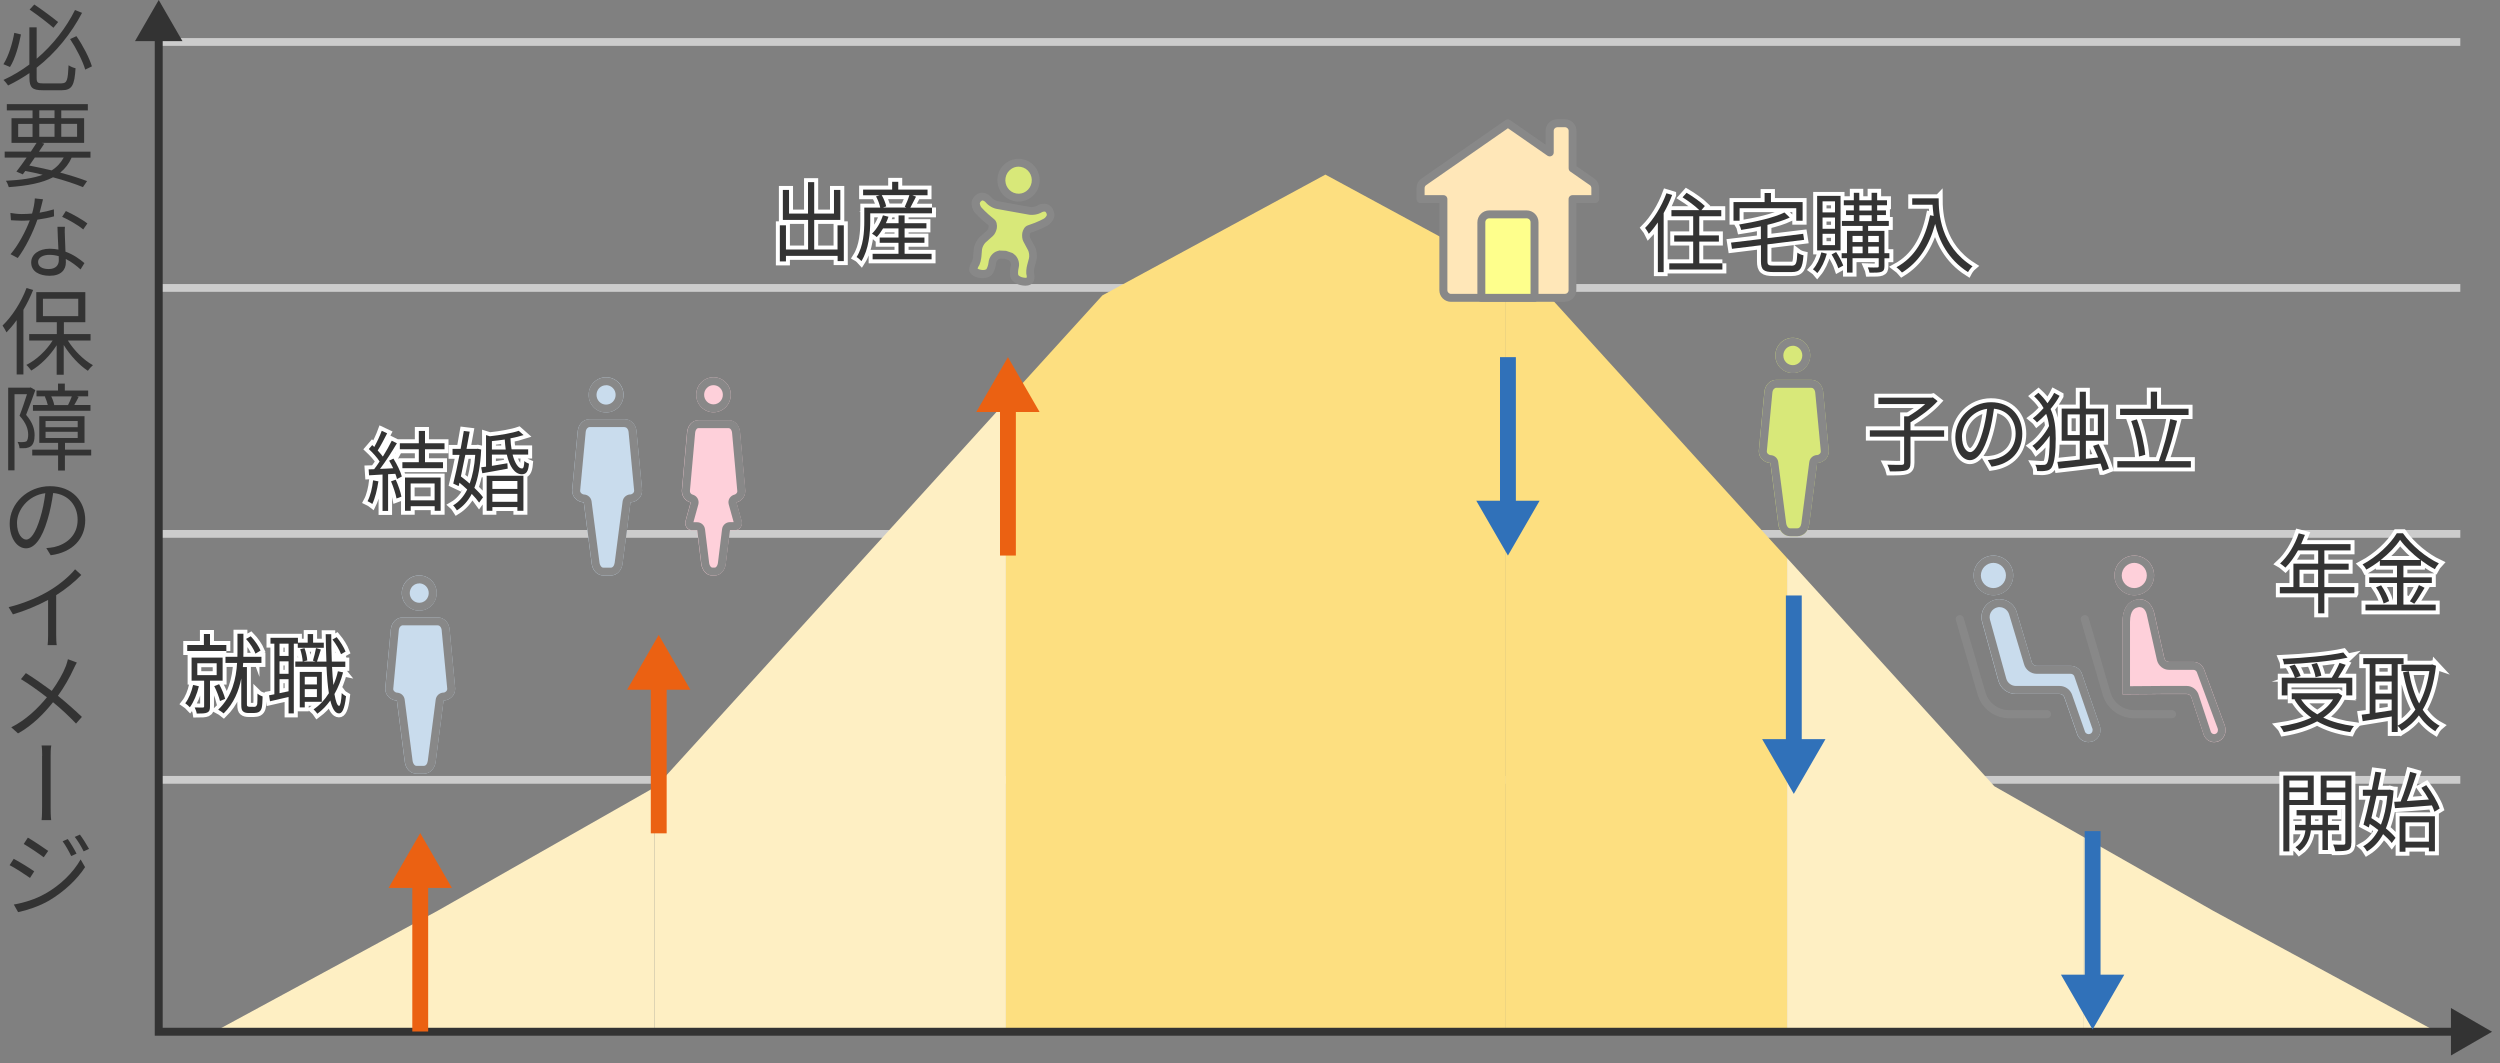 <?xml version="1.0" encoding="UTF-8"?><svg id="_08" xmlns="http://www.w3.org/2000/svg" viewBox="0 0 315 134"><rect x="0" y="0" width="315" height="134" fill="#808080" stroke="none"/><defs><style>.cls-1,.cls-2{fill:none;}.cls-3{fill:#eb6112;}.cls-4{fill:#ffe7b8;}.cls-5{fill:#feff8c;}.cls-6{fill:#feefc3;}.cls-7{fill:#fed0da;}.cls-8{fill:#fddf80;}.cls-9{fill:#333;}.cls-10{fill:#ccc;}.cls-11{fill:#c9dced;}.cls-12{fill:#d8e879;}.cls-13{fill:#888;}.cls-14{fill:#3071b9;}.cls-2{stroke:#fff;stroke-miterlimit:10;}</style></defs><rect class="cls-1" width="315" height="134"/><path class="cls-10" d="M310,98.75H20v-.98H310v.98Zm0-30.99H20v-.98H310v.98Zm0-30.99H20v-.98H310v.98Zm0-30.99H20v-.98H310v.98Z"/><g><polygon class="cls-6" points="27 130 52.94 130 52.94 115.95 27 130"/><g><polygon class="cls-6" points="110.81 68.15 82.71 99.07 82.47 99.21 82.47 130 82.71 130 110.81 130 126.75 130 126.75 50.59 110.81 68.15"/><polygon class="cls-6" points="55.1 114.78 52.94 115.95 52.94 130 55.1 130 82.47 130 82.47 99.21 55.1 114.78"/><polygon class="cls-8" points="167 22 138.9 37.22 126.75 50.59 126.75 130 138.9 130 167 130 189.74 130 189.74 34.32 167 22"/><polygon class="cls-6" points="307 130 278.9 114.78 262.57 105.49 262.57 130 278.9 130 307 130"/><polygon class="cls-8" points="223.19 68.15 195.1 37.22 189.74 34.32 189.74 130 195.1 130 223.19 130 225.17 130 225.17 70.32 223.19 68.15"/><polygon class="cls-6" points="251.29 99.07 225.17 70.32 225.17 130 251.29 130 262.57 130 262.57 105.49 251.29 99.07"/></g></g><g><polygon class="cls-9" points="309.69 130.5 19.5 130.5 19.5 4.31 20.5 4.31 20.5 129.5 309.69 129.5 309.69 130.5"/><polygon class="cls-9" points="17.01 5.18 20 0 22.99 5.18 17.01 5.18"/><polygon class="cls-9" points="308.82 132.99 314 130 308.82 127.01 308.82 132.99"/></g><g><g><path class="cls-2" d="M210.69,24.57c-.29,.78-.66,1.55-1.07,2.28v7.44h-.73v-6.26c-.37,.54-.75,1.02-1.14,1.43-.08-.17-.33-.57-.47-.74,1.06-1.06,2.08-2.7,2.69-4.37l.72,.22Zm6.33,8.61v.78h-6.69v-.78h3.01v-2.74h-2.39v-.78h2.39v-2.41h-2.74v-.77h3.52c-.51-.5-1.4-1.17-2.12-1.62l.51-.57c.78,.46,1.8,1.18,2.3,1.67l-.43,.52h2.5v.77h-2.77v2.41h2.47v.78h-2.47v2.74h2.91Z"/><path class="cls-2" d="M225.7,33.48c.61,0,.7-.26,.77-1.65,.19,.15,.54,.29,.77,.34-.13,1.65-.38,2.11-1.5,2.11h-2.29c-1.22,0-1.57-.28-1.57-1.36v-2.02l-3.65,.45-.12-.78,3.76-.45v-1.6c-.83,.18-1.67,.33-2.48,.45-.04-.2-.16-.52-.26-.68,2.07-.34,4.43-.87,5.71-1.52l.67,.64c-.77,.36-1.76,.67-2.81,.92v1.68l4.5-.55,.12,.76-4.62,.57v2.13c0,.46,.12,.55,.78,.55h2.19Zm-6.51-5.67h-.77v-2.35h3.92v-1.14h.8v1.14h3.99v2.35h-.8v-1.58h-7.14v1.58Z"/><path class="cls-2" d="M230.18,31.96c-.25,.94-.7,1.86-1.2,2.45-.1-.13-.39-.37-.55-.48,.49-.54,.86-1.32,1.06-2.13l.7,.17Zm1.73-.41h-2.95v-6.87h2.95v6.87Zm-.7-6.18h-1.57v1.39h1.57v-1.39Zm0,2.04h-1.57v1.42h1.57v-1.42Zm0,2.05h-1.57v1.43h1.57v-1.43Zm.15,2.31c.36,.53,.72,1.23,.89,1.69l-.62,.34c-.15-.47-.52-1.2-.85-1.74l.57-.3Zm6.7,.77h-.62v1c0,.4-.09,.6-.38,.71-.29,.11-.76,.11-1.5,.11-.03-.19-.13-.47-.22-.67,.52,.02,1.04,.02,1.19,.01,.14,0,.19-.03,.19-.18v-.99h-3.3v1.82h-.7v-1.82h-.67v-.63h.67v-2.81h1.97v-.62h-2.61v-.63h1.5v-.74h-.98v-.59h.98v-.65h-1.26v-.63h1.26v-.94h.69v.94h1.55v-.94h.7v.94h1.24v.63h-1.24v.65h1.11v.59h-1.11v.74h1.47v.63h-2.61v.62h2.06v2.81h.62v.63Zm-4.64-2.81v.77h1.27v-.77h-1.27Zm0,2.18h1.27v-.84h-1.27v.84Zm.86-5.38h1.55v-.65h-1.55v.65Zm0,1.33h1.55v-.74h-1.55v.74Zm1.11,1.87v.77h1.34v-.77h-1.34Zm1.34,2.18v-.84h-1.34v.84h1.34Z"/><path class="cls-2" d="M244.27,24.98c0,1.93,.22,6.03,4.27,8.58-.18,.15-.46,.52-.57,.73-2.56-1.63-3.67-4.02-4.14-6.08-.78,2.84-2.11,4.85-4.18,6.13-.14-.17-.49-.52-.7-.67,2.3-1.25,3.6-3.47,4.24-6.55l.45,.09c-.07-.52-.11-.99-.14-1.41h-2.56v-.81h3.32Z"/></g><g><path class="cls-9" d="M210.69,24.57c-.29,.78-.66,1.55-1.07,2.28v7.44h-.73v-6.26c-.37,.54-.75,1.02-1.14,1.43-.08-.17-.33-.57-.47-.74,1.06-1.06,2.08-2.7,2.69-4.37l.72,.22Zm6.33,8.61v.78h-6.69v-.78h3.01v-2.74h-2.39v-.78h2.39v-2.41h-2.74v-.77h3.52c-.51-.5-1.4-1.17-2.12-1.62l.51-.57c.78,.46,1.8,1.18,2.3,1.67l-.43,.52h2.5v.77h-2.77v2.41h2.47v.78h-2.47v2.74h2.91Z"/><path class="cls-9" d="M225.7,33.48c.61,0,.7-.26,.77-1.65,.19,.15,.54,.29,.77,.34-.13,1.65-.38,2.11-1.5,2.11h-2.29c-1.22,0-1.57-.28-1.57-1.36v-2.02l-3.65,.45-.12-.78,3.76-.45v-1.6c-.83,.18-1.67,.33-2.48,.45-.04-.2-.16-.52-.26-.68,2.07-.34,4.43-.87,5.71-1.52l.67,.64c-.77,.36-1.76,.67-2.81,.92v1.68l4.5-.55,.12,.76-4.62,.57v2.13c0,.46,.12,.55,.78,.55h2.19Zm-6.51-5.67h-.77v-2.35h3.92v-1.14h.8v1.14h3.99v2.35h-.8v-1.58h-7.14v1.58Z"/><path class="cls-9" d="M230.18,31.96c-.25,.94-.7,1.86-1.2,2.45-.1-.13-.39-.37-.55-.48,.49-.54,.86-1.32,1.06-2.13l.7,.17Zm1.73-.41h-2.95v-6.87h2.95v6.87Zm-.7-6.18h-1.57v1.39h1.57v-1.39Zm0,2.04h-1.57v1.42h1.57v-1.42Zm0,2.05h-1.57v1.43h1.57v-1.43Zm.15,2.31c.36,.53,.72,1.23,.89,1.69l-.62,.34c-.15-.47-.52-1.2-.85-1.74l.57-.3Zm6.7,.77h-.62v1c0,.4-.09,.6-.38,.71-.29,.11-.76,.11-1.5,.11-.03-.19-.13-.47-.22-.67,.52,.02,1.04,.02,1.19,.01,.14,0,.19-.03,.19-.18v-.99h-3.3v1.82h-.7v-1.82h-.67v-.63h.67v-2.81h1.97v-.62h-2.61v-.63h1.5v-.74h-.98v-.59h.98v-.65h-1.26v-.63h1.26v-.94h.69v.94h1.55v-.94h.7v.94h1.24v.63h-1.24v.65h1.11v.59h-1.11v.74h1.47v.63h-2.61v.62h2.06v2.81h.62v.63Zm-4.64-2.81v.77h1.27v-.77h-1.27Zm0,2.18h1.27v-.84h-1.27v.84Zm.86-5.38h1.55v-.65h-1.55v.65Zm0,1.33h1.55v-.74h-1.55v.74Zm1.11,1.87v.77h1.34v-.77h-1.34Zm1.34,2.18v-.84h-1.34v.84h1.34Z"/><path class="cls-9" d="M244.27,24.98c0,1.93,.22,6.03,4.27,8.58-.18,.15-.46,.52-.57,.73-2.56-1.63-3.67-4.02-4.14-6.08-.78,2.84-2.11,4.85-4.18,6.13-.14-.17-.49-.52-.7-.67,2.3-1.25,3.6-3.47,4.24-6.55l.45,.09c-.07-.52-.11-.99-.14-1.41h-2.56v-.81h3.32Z"/></g></g><g><rect class="cls-3" x="126" y="50.74" width="2" height="19.26"/><polygon class="cls-3" points="123.01 51.91 127 45 130.99 51.91 123.01 51.91"/></g><g><g><path class="cls-2" d="M106.32,28.39v4.51h-.78v-.66h-6.51v.7h-.77v-4.55h.77v3.05h2.79v-3.73h-3.18v-3.78h.78v2.98h2.39v-3.96h.78v3.96h2.49v-2.98h.8v3.78h-3.29v3.73h2.94v-3.05h.78Z"/><path class="cls-2" d="M117.43,26.15v.73h-7.78v.98c0,1.44-.18,3.58-1.11,5.04-.12-.14-.44-.42-.61-.51,.87-1.36,.97-3.23,.97-4.54v-1.69h2.01c-.08-.42-.3-.98-.53-1.42l.49-.14h-2.12v-.71h3.66v-.98h.77v.98h3.69v.71h-1.93l.48,.18c-.25,.46-.5,.99-.72,1.39h2.73Zm-3.46,5.83h3.41v.7h-7.43v-.7h3.26v-1.39h-2.37v-.66h2.37v-1.15h-1.94c-.25,.42-.52,.79-.8,1.09-.12-.12-.43-.33-.6-.43,.6-.57,1.1-1.44,1.38-2.31l.7,.18c-.09,.28-.21,.55-.33,.81h1.6v-.98h.76v.98h2.75v.66h-2.75v1.15h2.5v.66h-2.5v1.39Zm-2.87-7.39c.26,.45,.49,1.03,.56,1.42l-.41,.14h2.95l-.2-.09c.19-.41,.45-1.01,.58-1.47h-3.49Z"/></g><g><path class="cls-9" d="M106.32,28.39v4.51h-.78v-.66h-6.51v.7h-.77v-4.55h.77v3.05h2.79v-3.73h-3.18v-3.78h.78v2.98h2.39v-3.96h.78v3.96h2.49v-2.98h.8v3.78h-3.29v3.73h2.94v-3.05h.78Z"/><path class="cls-9" d="M117.43,26.15v.73h-7.78v.98c0,1.44-.18,3.58-1.11,5.04-.12-.14-.44-.42-.61-.51,.87-1.36,.97-3.23,.97-4.54v-1.69h2.01c-.08-.42-.3-.98-.53-1.42l.49-.14h-2.12v-.71h3.66v-.98h.77v.98h3.69v.71h-1.93l.48,.18c-.25,.46-.5,.99-.72,1.39h2.73Zm-3.46,5.83h3.41v.7h-7.43v-.7h3.26v-1.39h-2.37v-.66h2.37v-1.15h-1.94c-.25,.42-.52,.79-.8,1.09-.12-.12-.43-.33-.6-.43,.6-.57,1.1-1.44,1.38-2.31l.7,.18c-.09,.28-.21,.55-.33,.81h1.6v-.98h.76v.98h2.75v.66h-2.75v1.15h2.5v.66h-2.5v1.39Zm-2.87-7.39c.26,.45,.49,1.03,.56,1.42l-.41,.14h2.95l-.2-.09c.19-.41,.45-1.01,.58-1.47h-3.49Z"/></g></g><g><rect class="cls-3" x="82" y="85.74" width="2" height="19.26"/><polygon class="cls-3" points="79.01 86.91 83 80 86.99 86.91 79.01 86.91"/></g><g><g><path class="cls-2" d="M47.68,60.65c-.16,1.06-.42,2.13-.77,2.85-.12-.1-.43-.27-.6-.35,.36-.67,.59-1.66,.7-2.63l.67,.13Zm1.9-2.85c.44,.7,.9,1.64,1.05,2.24l-.61,.32c-.04-.2-.12-.42-.21-.66l-.91,.05v4.63h-.7v-4.59c-.62,.03-1.2,.07-1.7,.1l-.05-.75,.69-.02c.23-.29,.46-.62,.69-.97-.31-.5-.87-1.11-1.36-1.57l.43-.5c.08,.08,.18,.17,.26,.24,.34-.62,.72-1.43,.94-2.04l.68,.32c-.37,.72-.8,1.56-1.19,2.16,.24,.26,.47,.53,.65,.77,.43-.69,.83-1.41,1.12-2l.65,.32c-.61,1.03-1.41,2.3-2.13,3.23,.52-.02,1.09-.04,1.66-.08-.16-.33-.33-.66-.51-.96l.56-.26Zm.29,2.65c.3,.67,.61,1.55,.71,2.13l-.62,.23c-.1-.58-.4-1.47-.69-2.16l.6-.21Zm3.68-3.84v1.63h2.27v.75h-5.12v-.75h2.07v-1.63h-2.39v-.76h2.39v-1.55h.78v1.55h2.46v.76h-2.46Zm-2.53,3.56h4.5v4.19h-.75v-.58h-3.02v.58h-.72v-4.19Zm.72,.75v2.12h3.02v-2.12h-3.02Z"/><path class="cls-2" d="M60.63,56.64c-.1,2.04-.39,3.61-.86,4.83,.45,.42,.84,.84,1.09,1.19l-.49,.67c-.22-.32-.55-.7-.93-1.1-.48,.92-1.11,1.6-1.87,2.08-.12-.19-.31-.48-.48-.63,.72-.42,1.32-1.08,1.78-2-.31-.3-.66-.59-.98-.86l-.1,.43-.68-.32c.24-.94,.53-2.27,.79-3.62h-.88v-.75h1.02c.15-.79,.28-1.57,.4-2.26l.74,.09c-.12,.67-.25,1.41-.4,2.17h1.27l.14-.02,.45,.1Zm-2,.67c-.19,.95-.39,1.88-.56,2.72,.36,.27,.74,.58,1.11,.9,.36-.98,.6-2.18,.7-3.62h-1.24Zm5.96-.02c.28,1.1,.74,1.75,1.18,1.74,.2,0,.26-.26,.3-.94,.15,.15,.4,.27,.58,.34-.09,1.03-.36,1.33-.91,1.33-.87-.01-1.54-.96-1.88-2.48h-1.88v1.42c.61-.1,1.27-.22,1.95-.33l.04,.68c-1.14,.22-2.3,.42-3.2,.58l-.14-.75c.19-.02,.39-.04,.61-.08v-3.98l.48,.15c1.34-.15,2.82-.4,3.64-.69l.61,.54c-.47,.15-1.03,.3-1.65,.41,.02,.51,.06,.97,.14,1.39h2.09v.66h-1.96Zm-3.27,2.65h4.63v4.42h-.76v-.47h-3.15v.47h-.72v-4.42Zm2.4-3.31c-.05-.4-.1-.81-.12-1.25-.54,.08-1.1,.15-1.62,.2v1.06h1.75Zm-1.68,3.98v1h3.15v-1h-3.15Zm3.15,2.62v-1h-3.15v1h3.15Z"/></g><g><path class="cls-9" d="M47.68,60.65c-.16,1.06-.42,2.13-.77,2.85-.12-.1-.43-.27-.6-.35,.36-.67,.59-1.66,.7-2.63l.67,.13Zm1.9-2.85c.44,.7,.9,1.64,1.05,2.24l-.61,.32c-.04-.2-.12-.42-.21-.66l-.91,.05v4.63h-.7v-4.59c-.62,.03-1.2,.07-1.7,.1l-.05-.75,.69-.02c.23-.29,.46-.62,.69-.97-.31-.5-.87-1.11-1.36-1.57l.43-.5c.08,.08,.18,.17,.26,.24,.34-.62,.72-1.43,.94-2.04l.68,.32c-.37,.72-.8,1.56-1.19,2.16,.24,.26,.47,.53,.65,.77,.43-.69,.83-1.41,1.12-2l.65,.32c-.61,1.03-1.41,2.3-2.13,3.23,.52-.02,1.09-.04,1.66-.08-.16-.33-.33-.66-.51-.96l.56-.26Zm.29,2.65c.3,.67,.61,1.55,.71,2.13l-.62,.23c-.1-.58-.4-1.47-.69-2.16l.6-.21Zm3.68-3.84v1.63h2.27v.75h-5.12v-.75h2.07v-1.63h-2.39v-.76h2.39v-1.55h.78v1.55h2.46v.76h-2.46Zm-2.53,3.56h4.5v4.19h-.75v-.58h-3.02v.58h-.72v-4.19Zm.72,.75v2.12h3.02v-2.12h-3.02Z"/><path class="cls-9" d="M60.63,56.64c-.1,2.04-.39,3.61-.86,4.83,.45,.42,.84,.84,1.09,1.19l-.49,.67c-.22-.32-.55-.7-.93-1.1-.48,.92-1.11,1.6-1.87,2.08-.12-.19-.31-.48-.48-.63,.72-.42,1.32-1.08,1.78-2-.31-.3-.66-.59-.98-.86l-.1,.43-.68-.32c.24-.94,.53-2.27,.79-3.62h-.88v-.75h1.02c.15-.79,.28-1.57,.4-2.26l.74,.09c-.12,.67-.25,1.41-.4,2.17h1.27l.14-.02,.45,.1Zm-2,.67c-.19,.95-.39,1.88-.56,2.72,.36,.27,.74,.58,1.11,.9,.36-.98,.6-2.18,.7-3.62h-1.24Zm5.96-.02c.28,1.1,.74,1.75,1.18,1.74,.2,0,.26-.26,.3-.94,.15,.15,.4,.27,.58,.34-.09,1.03-.36,1.33-.91,1.33-.87-.01-1.54-.96-1.88-2.48h-1.88v1.42c.61-.1,1.27-.22,1.95-.33l.04,.68c-1.14,.22-2.3,.42-3.2,.58l-.14-.75c.19-.02,.39-.04,.61-.08v-3.98l.48,.15c1.34-.15,2.82-.4,3.64-.69l.61,.54c-.47,.15-1.03,.3-1.65,.41,.02,.51,.06,.97,.14,1.39h2.09v.66h-1.96Zm-3.27,2.65h4.63v4.42h-.76v-.47h-3.15v.47h-.72v-4.42Zm2.4-3.31c-.05-.4-.1-.81-.12-1.25-.54,.08-1.1,.15-1.62,.2v1.06h1.75Zm-1.68,3.98v1h3.15v-1h-3.15Zm3.15,2.62v-1h-3.15v1h3.15Z"/></g></g><g><rect class="cls-3" x="51.95" y="110.71" width="2" height="19.26"/><polygon class="cls-3" points="48.96 111.88 52.95 104.97 56.94 111.88 48.96 111.88"/></g><g><g><path class="cls-2" d="M25.06,86.47c-.24,1-.66,2-1.14,2.65-.12-.13-.41-.4-.58-.51,.46-.58,.79-1.44,.99-2.31l.72,.17Zm3.46-4.44h-4.93v-.76h2.1v-1.39h.77v1.39h2.06v.76Zm-2.06,3.74v3.23c0,.41-.06,.64-.35,.78-.27,.12-.7,.13-1.32,.13-.03-.22-.15-.56-.26-.77,.47,.01,.89,.01,1.02,.01,.14-.01,.17-.04,.17-.17v-3.22h-1.58v-2.9h3.91v2.9h-1.59Zm-1.6-.7h2.44v-1.5h-2.44v1.5Zm2.86,3.26c-.13-.52-.43-1.3-.73-1.88l.62-.24c.32,.58,.64,1.34,.76,1.85l-.65,.27Zm4.22,.74c.1,0,.24-.02,.3-.06,.07-.05,.14-.17,.17-.29,.02-.21,.04-.74,.03-1.33,.15,.15,.44,.3,.65,.37-.01,.58-.05,1.22-.12,1.45-.07,.24-.19,.41-.38,.51-.15,.08-.4,.12-.6,.12h-.67c-.25,0-.5-.04-.68-.19-.18-.15-.24-.34-.24-.91v-3.26c-.3,1.55-.93,3.14-2.22,4.41-.16-.13-.47-.36-.69-.47,1.78-1.69,2.27-3.95,2.38-5.89h-1.46v-.77h1.5c.01-.21,.01-.41,.01-.6v-2.31h.75v2.31c0,.2,0,.4-.01,.6h2.28v.77h-2.3c-.01,.17-.03,.34-.04,.52h.51v4.73c0,.1,.02,.18,.08,.21,.06,.04,.17,.07,.28,.07h.45Zm.25-6.71c-.19-.54-.69-1.31-1.19-1.85l.59-.34c.52,.53,1.02,1.28,1.24,1.8l-.64,.39Z"/><path class="cls-2" d="M37.02,81.1v8.79h-.66v-2.07c-.84,.2-1.65,.39-2.34,.54l-.12-.75c.2-.03,.43-.08,.67-.13v-6.38h-.49v-.74h3.46v.62h1.23v-1.09h.68v1.09h1.35v.64h-3.28v-.52h-.49Zm-.66,0h-1.14v1.55h1.14v-1.55Zm0,2.23h-1.14v1.57h1.14v-1.57Zm0,3.77v-1.52h-1.14v1.76l1.14-.24Zm6.87-2.39c-.26,1.02-.63,1.94-1.09,2.74,.16,.92,.35,1.47,.58,1.49,.16,.01,.28-.59,.34-1.62,.12,.16,.42,.34,.54,.41-.19,1.74-.54,2.17-.89,2.16-.49-.01-.84-.6-1.09-1.63-.47,.66-1.01,1.21-1.63,1.67-.09-.14-.33-.42-.48-.55,.77-.52,1.41-1.2,1.93-2.04-.15-.91-.24-2.05-.3-3.32h-3.93v-.67h.93c-.02-.42-.15-1.06-.31-1.55l.54-.13c.18,.48,.32,1.12,.35,1.54l-.53,.14h1.56l-.32-.11c.14-.44,.31-1.12,.39-1.58l.61,.18c-.17,.52-.34,1.11-.49,1.52h1.19c-.05-1.08-.07-2.24-.09-3.45h.7c0,1.2,.03,2.38,.07,3.45h1.7v.67h-1.67c.04,.84,.09,1.61,.17,2.28,.23-.53,.43-1.11,.57-1.73l.66,.14Zm-4.83,3.73v.69h-.63v-4.47h2.78v3.77h-2.15Zm0-3.16v.96h1.53v-.96h-1.53Zm1.53,2.55v-1h-1.53v1h1.53Zm3.04-5.4c-.19-.53-.64-1.29-1.08-1.85l.53-.3c.46,.55,.92,1.3,1.12,1.82l-.58,.33Z"/></g><g><path class="cls-9" d="M25.06,86.47c-.24,1-.66,2-1.14,2.65-.12-.13-.41-.4-.58-.51,.46-.58,.79-1.44,.99-2.31l.72,.17Zm3.46-4.44h-4.93v-.76h2.1v-1.39h.77v1.39h2.06v.76Zm-2.06,3.74v3.23c0,.41-.06,.64-.35,.78-.27,.12-.7,.13-1.32,.13-.03-.22-.15-.56-.26-.77,.47,.01,.89,.01,1.02,.01,.14-.01,.17-.04,.17-.17v-3.22h-1.58v-2.9h3.91v2.9h-1.59Zm-1.6-.7h2.44v-1.5h-2.44v1.5Zm2.86,3.26c-.13-.52-.43-1.3-.73-1.88l.62-.24c.32,.58,.64,1.34,.76,1.85l-.65,.27Zm4.22,.74c.1,0,.24-.02,.3-.06,.07-.05,.14-.17,.17-.29,.02-.21,.04-.74,.03-1.33,.15,.15,.44,.3,.65,.37-.01,.58-.05,1.22-.12,1.45-.07,.24-.19,.41-.38,.51-.15,.08-.4,.12-.6,.12h-.67c-.25,0-.5-.04-.68-.19-.18-.15-.24-.34-.24-.91v-3.26c-.3,1.55-.93,3.14-2.22,4.41-.16-.13-.47-.36-.69-.47,1.78-1.69,2.27-3.95,2.38-5.89h-1.46v-.77h1.5c.01-.21,.01-.41,.01-.6v-2.31h.75v2.31c0,.2,0,.4-.01,.6h2.28v.77h-2.3c-.01,.17-.03,.34-.04,.52h.51v4.73c0,.1,.02,.18,.08,.21,.06,.04,.17,.07,.28,.07h.45Zm.25-6.71c-.19-.54-.69-1.31-1.19-1.85l.59-.34c.52,.53,1.02,1.28,1.24,1.8l-.64,.39Z"/><path class="cls-9" d="M37.02,81.1v8.79h-.66v-2.07c-.84,.2-1.65,.39-2.34,.54l-.12-.75c.2-.03,.43-.08,.67-.13v-6.38h-.49v-.74h3.46v.62h1.23v-1.09h.68v1.09h1.35v.64h-3.28v-.52h-.49Zm-.66,0h-1.14v1.55h1.14v-1.55Zm0,2.23h-1.14v1.57h1.14v-1.57Zm0,3.77v-1.52h-1.14v1.76l1.14-.24Zm6.87-2.39c-.26,1.02-.63,1.94-1.09,2.74,.16,.92,.35,1.47,.58,1.49,.16,.01,.28-.59,.34-1.62,.12,.16,.42,.34,.54,.41-.19,1.74-.54,2.17-.89,2.16-.49-.01-.84-.6-1.09-1.63-.47,.66-1.01,1.21-1.63,1.67-.09-.14-.33-.42-.48-.55,.77-.52,1.41-1.2,1.93-2.04-.15-.91-.24-2.05-.3-3.32h-3.93v-.67h.93c-.02-.42-.15-1.06-.31-1.55l.54-.13c.18,.48,.32,1.12,.35,1.54l-.53,.14h1.56l-.32-.11c.14-.44,.31-1.12,.39-1.58l.61,.18c-.17,.52-.34,1.11-.49,1.52h1.19c-.05-1.08-.07-2.24-.09-3.45h.7c0,1.2,.03,2.38,.07,3.45h1.7v.67h-1.67c.04,.84,.09,1.61,.17,2.28,.23-.53,.43-1.11,.57-1.73l.66,.14Zm-4.83,3.73v.69h-.63v-4.47h2.78v3.77h-2.15Zm0-3.16v.96h1.53v-.96h-1.53Zm1.53,2.55v-1h-1.53v1h1.53Zm3.04-5.4c-.19-.53-.64-1.29-1.08-1.85l.53-.3c.46,.55,.92,1.3,1.12,1.82l-.58,.33Z"/></g></g><g><rect class="cls-14" x="225.02" y="75.03" width="2" height="19.26"/><polygon class="cls-14" points="222.03 93.13 226.02 100.03 230.01 93.13 222.03 93.13"/></g><g><g><path class="cls-2" d="M244.96,55.03h-4.24v3.28c0,.56-.15,.81-.53,.95-.39,.13-1.06,.14-2.06,.14-.05-.23-.2-.62-.32-.85,.83,.03,1.6,.03,1.82,.02,.22-.01,.29-.08,.29-.28v-3.27h-4.32v-.8h4.32v-1.76h.52c.74-.43,1.55-1.01,2.14-1.55h-5.91v-.8h6.7l.17-.04,.6,.47c-.88,.97-2.26,2-3.42,2.67v1.01h4.24v.8Z"/><path class="cls-2" d="M250.48,57.97c.32-.03,.64-.08,.88-.13,1.33-.31,2.61-1.33,2.61-3.2,0-1.64-.98-2.98-2.73-3.14-.14,1-.33,2.1-.62,3.11-.63,2.22-1.45,3.37-2.42,3.37-.91,0-1.83-1.11-1.83-2.9,0-2.34,1.99-4.4,4.5-4.4s3.94,1.79,3.94,3.98-1.42,3.8-3.87,4.14l-.48-.83Zm-.68-3.54c.26-.89,.46-1.93,.58-2.92-1.98,.26-3.17,2.04-3.17,3.49,0,1.38,.6,1.97,1.03,1.97,.46,0,1.04-.72,1.56-2.54Z"/><path class="cls-2" d="M259.5,49.89c-.3,.56-.7,1.12-1.13,1.64,.55,1.19,.65,2.44,.65,3.73,0,1.6-.12,3.07-.54,3.69-.14,.18-.34,.31-.6,.35-.37,.08-.78,.08-1.21,.05,0-.26-.09-.56-.22-.79,.49,.04,.89,.03,1.13,.01,.16-.02,.25-.08,.34-.2,.25-.36,.34-1.68,.34-3.12v-.35c-.49,.74-1.1,1.43-1.66,1.9-.12-.2-.33-.47-.52-.62,.76-.53,1.61-1.54,2.1-2.5-.06-.53-.18-1.03-.36-1.53-.37,.38-.76,.76-1.16,1.08-.12-.17-.37-.39-.53-.52,.47-.35,.93-.81,1.36-1.29-.28-.52-.67-1-1.19-1.49l.54-.44c.47,.43,.85,.87,1.14,1.32,.33-.44,.63-.88,.84-1.31l.68,.37Zm5.46,9.44c-.06-.26-.17-.57-.29-.92-1.91,.25-3.89,.48-5.28,.64l-.16-.85c.75-.07,1.73-.18,2.82-.3v-2.37h-2.28v-4.05h2.28v-2.12h.77v2.12h2.3v4.05h-2.3v2.28l1.55-.17c-.21-.5-.43-1.01-.64-1.46l.71-.22c.48,.98,1.04,2.3,1.29,3.08l-.77,.29Zm-2.91-4.51v-2.61h-1.53v2.61h1.53Zm.77-2.61v2.61h1.51v-2.61h-1.51Z"/><path class="cls-2" d="M276.05,58.1v.8h-9.27v-.8h5.23c.53-1.42,1.15-3.69,1.45-5.3l.85,.22c-.41,1.64-.99,3.7-1.52,5.08h3.26Zm-.29-5.81h-8.63v-.79h3.87v-2.15h.79v2.15h3.97v.79Zm-6.25,5.23c-.07-1.2-.47-3.06-.98-4.47l.72-.21c.54,1.42,.95,3.23,1.05,4.46l-.78,.22Z"/></g><g><path class="cls-9" d="M244.96,55.03h-4.24v3.28c0,.56-.15,.81-.53,.95-.39,.13-1.06,.14-2.06,.14-.05-.23-.2-.62-.32-.85,.83,.03,1.6,.03,1.82,.02,.22-.01,.29-.08,.29-.28v-3.27h-4.32v-.8h4.32v-1.76h.52c.74-.43,1.55-1.01,2.14-1.55h-5.91v-.8h6.7l.17-.04,.6,.47c-.88,.97-2.26,2-3.42,2.67v1.01h4.24v.8Z"/><path class="cls-9" d="M250.48,57.97c.32-.03,.64-.08,.88-.13,1.33-.31,2.61-1.33,2.61-3.2,0-1.64-.98-2.98-2.73-3.14-.14,1-.33,2.1-.62,3.11-.63,2.22-1.45,3.37-2.42,3.37-.91,0-1.83-1.11-1.83-2.9,0-2.34,1.99-4.4,4.5-4.4s3.94,1.79,3.94,3.98-1.42,3.8-3.87,4.14l-.48-.83Zm-.68-3.54c.26-.89,.46-1.93,.58-2.92-1.98,.26-3.17,2.04-3.17,3.49,0,1.38,.6,1.97,1.03,1.97,.46,0,1.04-.72,1.56-2.54Z"/><path class="cls-9" d="M259.5,49.89c-.3,.56-.7,1.12-1.13,1.64,.55,1.19,.65,2.44,.65,3.73,0,1.6-.12,3.07-.54,3.69-.14,.18-.34,.31-.6,.35-.37,.08-.78,.08-1.21,.05,0-.26-.09-.56-.22-.79,.49,.04,.89,.03,1.13,.01,.16-.02,.25-.08,.34-.2,.25-.36,.34-1.68,.34-3.12v-.35c-.49,.74-1.1,1.43-1.66,1.9-.12-.2-.33-.47-.52-.62,.76-.53,1.61-1.54,2.1-2.5-.06-.53-.18-1.03-.36-1.53-.37,.38-.76,.76-1.16,1.08-.12-.17-.37-.39-.53-.52,.47-.35,.93-.81,1.36-1.29-.28-.52-.67-1-1.19-1.49l.54-.44c.47,.43,.85,.87,1.14,1.32,.33-.44,.63-.88,.84-1.31l.68,.37Zm5.46,9.44c-.06-.26-.17-.57-.29-.92-1.91,.25-3.89,.48-5.28,.64l-.16-.85c.75-.07,1.73-.18,2.82-.3v-2.37h-2.28v-4.05h2.28v-2.12h.77v2.12h2.3v4.05h-2.3v2.28l1.55-.17c-.21-.5-.43-1.01-.64-1.46l.71-.22c.48,.98,1.04,2.3,1.29,3.08l-.77,.29Zm-2.91-4.51v-2.61h-1.53v2.61h1.53Zm.77-2.61v2.61h1.51v-2.61h-1.51Z"/><path class="cls-9" d="M276.05,58.1v.8h-9.27v-.8h5.23c.53-1.42,1.15-3.69,1.45-5.3l.85,.22c-.41,1.64-.99,3.7-1.52,5.08h3.26Zm-.29-5.81h-8.63v-.79h3.87v-2.15h.79v2.15h3.97v.79Zm-6.25,5.23c-.07-1.2-.47-3.06-.98-4.47l.72-.21c.54,1.42,.95,3.23,1.05,4.46l-.78,.22Z"/></g></g><g><rect class="cls-14" x="262.67" y="104.72" width="2" height="19.26"/><polygon class="cls-14" points="259.68 122.81 263.67 129.72 267.66 122.81 259.68 122.81"/></g><g><g><path class="cls-2" d="M296.65,74.76h-3.78v2.52h-.78v-2.52h-4.83v-.79h1.71v-2.95h3.12v-1.67h-2.54c-.47,.85-1.02,1.6-1.59,2.17-.15-.13-.47-.41-.67-.52,.98-.9,1.86-2.32,2.35-3.8l.78,.2c-.15,.38-.31,.78-.48,1.16h6.23v.79h-3.3v1.67h3.06v.77h-3.06v2.18h3.78v.79Zm-4.57-.79v-2.18h-2.34v2.18h2.34Z"/><path class="cls-2" d="M302.82,76.18h4.08v.73h-8.85v-.73h3.97v-2.72h-3.5v-.72h3.5v-1.46h-2.16v-.63c-.54,.42-1.12,.8-1.7,1.12-.09-.19-.3-.48-.48-.65,1.8-.95,3.5-2.56,4.32-3.93h.77c1.1,1.56,2.91,3.04,4.53,3.8-.19,.2-.38,.48-.51,.73-.58-.31-1.17-.7-1.75-1.13v.69h-2.21v1.46h3.58v.72h-3.58v2.72Zm-2.8-2.43c.43,.61,.86,1.43,1.01,1.99l-.69,.3c-.14-.55-.53-1.41-.96-2.04l.64-.25Zm4.96-3.19c-1.01-.78-1.96-1.69-2.57-2.54-.54,.82-1.42,1.74-2.44,2.54h5.01Zm-1.34,5.21c.39-.54,.89-1.42,1.15-2.05l.71,.34c-.41,.69-.9,1.5-1.3,2.01l-.56-.31Z"/><path class="cls-2" d="M295.12,87.66c-.54,1.17-1.37,2.07-2.39,2.76,1.11,.53,2.42,.88,3.87,1.07-.17,.18-.38,.54-.47,.76-1.58-.23-2.98-.68-4.17-1.36-1.25,.68-2.71,1.11-4.21,1.36-.08-.2-.3-.56-.46-.73,1.42-.21,2.78-.55,3.93-1.1-.86-.62-1.58-1.38-2.11-2.27l.1-.04h-.45v-.76h5.7l.16-.03,.51,.34Zm-6.89-.04h-.73v-2.23h1.66c-.13-.4-.42-1-.69-1.45l.67-.2c.3,.45,.62,1.05,.74,1.44l-.62,.21h4.55c.35-.55,.74-1.31,.97-1.87l.78,.25c-.28,.54-.65,1.13-.96,1.62h1.79v2.23h-.76v-1.51h-7.4v1.51Zm7.58-4.76c-2.09,.46-5.32,.74-8.03,.85-.01-.21-.1-.51-.18-.69,2.68-.12,5.87-.41,7.66-.81l.54,.66Zm-5.88,5.26c.5,.76,1.2,1.39,2.05,1.89,.82-.5,1.5-1.11,1.99-1.89h-4.03Zm1.83-2.79c-.06-.43-.28-1.11-.52-1.62l.7-.17c.25,.51,.48,1.18,.55,1.6l-.73,.19Z"/><path class="cls-2" d="M306.94,83.87c-.27,2.35-.85,4.17-1.68,5.56,.57,.86,1.29,1.56,2.14,2.02-.18,.15-.43,.46-.55,.69-.82-.51-1.51-1.18-2.07-2-.62,.83-1.35,1.46-2.17,1.95-.12-.21-.33-.48-.5-.64v.78h-.75v-1.96c-1.32,.22-2.66,.44-3.66,.6l-.13-.82c.3-.03,.64-.08,1.01-.13v-6.24h-.81v-.76h5.08v.76h-.74v7.75c.85-.44,1.6-1.12,2.23-2.02-.72-1.3-1.21-2.89-1.56-4.7l.73-.13c.27,1.52,.69,2.9,1.3,4.06,.61-1.1,1.04-2.46,1.29-4.09h-3.52v-.8h3.73l.15-.03,.5,.17Zm-7.63-.19v1.45h2.04v-1.45h-2.04Zm0,3.71h2.04v-1.52h-2.04v1.52Zm0,2.42c.64-.1,1.34-.21,2.04-.31v-1.36h-2.04v1.67Z"/><path class="cls-2" d="M288.46,101.43v5.85h-.76v-9.56h3.83v3.71h-3.06Zm0-3.08v.88h2.32v-.88h-2.32Zm2.32,2.45v-.98h-2.32v.98h2.32Zm2.54,3.82v2.48h-.69v-2.48h-1.46c-.07,.74-.4,1.91-1.43,2.63-.11-.14-.35-.37-.51-.5,.9-.57,1.19-1.51,1.25-2.13h-1.31v-.69h1.33v-1.19h-1.13v-.67h5.12v.67h-1.17v1.19h1.4v.69h-1.4Zm-.69-.69v-1.19h-1.45v1.19h1.45Zm3.64,2.27c0,.51-.1,.76-.42,.9-.3,.13-.82,.15-1.6,.15-.03-.22-.16-.62-.27-.84,.58,.03,1.14,.02,1.31,.02,.17-.01,.22-.07,.22-.24v-4.76h-3.1v-3.71h3.87v8.47Zm-3.12-7.84v.88h2.36v-.88h-2.36Zm2.36,2.45v-.98h-2.36v.98h2.36Z"/><path class="cls-2" d="M301.59,99.61c-.14,1.99-.46,3.55-.97,4.77,.5,.41,.94,.83,1.22,1.19l-.48,.65c-.26-.34-.64-.73-1.09-1.12-.52,.97-1.2,1.67-2.02,2.18-.12-.19-.31-.5-.49-.65,.77-.42,1.41-1.09,1.91-2.04-.34-.27-.71-.54-1.08-.78l-.12,.45-.67-.35c.26-.94,.58-2.28,.88-3.64h-.96v-.76h1.13c.17-.8,.31-1.58,.44-2.27l.75,.1c-.14,.67-.28,1.41-.45,2.17h1.42l.09-.02,.47,.12Zm-2.15,.66c-.21,.98-.44,1.95-.65,2.81,.4,.24,.82,.53,1.21,.83,.4-.98,.67-2.19,.8-3.63h-1.37Zm2.21,.76l.83-.04c.45-1.07,.93-2.62,1.2-3.74l.82,.23c-.36,1.1-.82,2.44-1.23,3.45,.85-.05,1.81-.12,2.77-.19-.29-.51-.62-1.03-.95-1.47l.62-.34c.69,.9,1.42,2.12,1.69,2.94l-.66,.41c-.07-.23-.19-.51-.32-.8-1.69,.14-3.42,.28-4.65,.35l-.1-.79Zm.7,1.82h4.45v4.42h-.76v-.47h-2.95v.52h-.74v-4.47Zm.74,.76v2.44h2.95v-2.44h-2.95Z"/></g><g><path class="cls-9" d="M296.65,74.76h-3.78v2.52h-.78v-2.52h-4.83v-.79h1.71v-2.95h3.12v-1.67h-2.54c-.47,.85-1.02,1.6-1.59,2.17-.15-.13-.47-.41-.67-.52,.98-.9,1.86-2.32,2.35-3.8l.78,.2c-.15,.38-.31,.78-.48,1.16h6.23v.79h-3.3v1.67h3.06v.77h-3.06v2.18h3.78v.79Zm-4.57-.79v-2.18h-2.34v2.18h2.34Z"/><path class="cls-9" d="M302.82,76.18h4.08v.73h-8.85v-.73h3.97v-2.72h-3.5v-.72h3.5v-1.46h-2.16v-.63c-.54,.42-1.12,.8-1.7,1.12-.09-.19-.3-.48-.48-.65,1.8-.95,3.5-2.56,4.32-3.93h.77c1.1,1.56,2.91,3.04,4.53,3.8-.19,.2-.38,.48-.51,.73-.58-.31-1.17-.7-1.75-1.13v.69h-2.21v1.46h3.58v.72h-3.58v2.72Zm-2.8-2.43c.43,.61,.86,1.43,1.01,1.99l-.69,.3c-.14-.55-.53-1.41-.96-2.04l.64-.25Zm4.96-3.19c-1.01-.78-1.96-1.69-2.57-2.54-.54,.82-1.42,1.74-2.44,2.54h5.01Zm-1.34,5.21c.39-.54,.89-1.42,1.15-2.05l.71,.34c-.41,.69-.9,1.5-1.3,2.01l-.56-.31Z"/><path class="cls-9" d="M295.12,87.66c-.54,1.17-1.37,2.07-2.39,2.76,1.11,.53,2.42,.88,3.87,1.07-.17,.18-.38,.54-.47,.76-1.58-.23-2.98-.68-4.17-1.36-1.25,.68-2.71,1.11-4.21,1.36-.08-.2-.3-.56-.46-.73,1.42-.21,2.78-.55,3.93-1.1-.86-.62-1.58-1.38-2.11-2.27l.1-.04h-.45v-.76h5.7l.16-.03,.51,.34Zm-6.89-.04h-.73v-2.23h1.66c-.13-.4-.42-1-.69-1.45l.67-.2c.3,.45,.62,1.05,.74,1.44l-.62,.21h4.55c.35-.55,.74-1.31,.97-1.87l.78,.25c-.28,.54-.65,1.13-.96,1.62h1.79v2.23h-.76v-1.51h-7.4v1.51Zm7.58-4.76c-2.09,.46-5.32,.74-8.03,.85-.01-.21-.1-.51-.18-.69,2.68-.12,5.87-.41,7.66-.81l.54,.66Zm-5.88,5.26c.5,.76,1.2,1.39,2.05,1.89,.82-.5,1.5-1.11,1.99-1.89h-4.03Zm1.83-2.79c-.06-.43-.28-1.11-.52-1.62l.7-.17c.25,.51,.48,1.18,.55,1.6l-.73,.19Z"/><path class="cls-9" d="M306.94,83.87c-.27,2.35-.85,4.17-1.68,5.56,.57,.86,1.29,1.56,2.14,2.02-.18,.15-.43,.46-.55,.69-.82-.51-1.51-1.18-2.07-2-.62,.83-1.35,1.46-2.17,1.95-.12-.21-.33-.48-.5-.64v.78h-.75v-1.96c-1.32,.22-2.66,.44-3.66,.6l-.13-.82c.3-.03,.64-.08,1.01-.13v-6.24h-.81v-.76h5.08v.76h-.74v7.75c.85-.44,1.6-1.12,2.23-2.02-.72-1.3-1.21-2.89-1.56-4.7l.73-.13c.27,1.52,.69,2.9,1.3,4.06,.61-1.1,1.04-2.46,1.29-4.09h-3.52v-.8h3.73l.15-.03,.5,.17Zm-7.63-.19v1.45h2.04v-1.45h-2.04Zm0,3.71h2.04v-1.52h-2.04v1.52Zm0,2.42c.64-.1,1.34-.21,2.04-.31v-1.36h-2.04v1.67Z"/><path class="cls-9" d="M288.46,101.43v5.85h-.76v-9.56h3.83v3.71h-3.06Zm0-3.08v.88h2.32v-.88h-2.32Zm2.32,2.45v-.98h-2.32v.98h2.32Zm2.54,3.82v2.48h-.69v-2.48h-1.46c-.07,.74-.4,1.91-1.43,2.63-.11-.14-.35-.37-.51-.5,.9-.57,1.19-1.51,1.25-2.13h-1.31v-.69h1.33v-1.19h-1.13v-.67h5.12v.67h-1.17v1.19h1.4v.69h-1.4Zm-.69-.69v-1.19h-1.45v1.19h1.45Zm3.64,2.27c0,.51-.1,.76-.42,.9-.3,.13-.82,.15-1.6,.15-.03-.22-.16-.62-.27-.84,.58,.03,1.14,.02,1.31,.02,.17-.01,.22-.07,.22-.24v-4.76h-3.1v-3.71h3.87v8.47Zm-3.12-7.84v.88h2.36v-.88h-2.36Zm2.36,2.45v-.98h-2.36v.98h2.36Z"/><path class="cls-9" d="M301.59,99.61c-.14,1.99-.46,3.55-.97,4.77,.5,.41,.94,.83,1.22,1.19l-.48,.65c-.26-.34-.64-.73-1.09-1.12-.52,.97-1.2,1.67-2.02,2.18-.12-.19-.31-.5-.49-.65,.77-.42,1.41-1.09,1.91-2.04-.34-.27-.71-.54-1.08-.78l-.12,.45-.67-.35c.26-.94,.58-2.28,.88-3.64h-.96v-.76h1.13c.17-.8,.31-1.58,.44-2.27l.75,.1c-.14,.67-.28,1.41-.45,2.17h1.42l.09-.02,.47,.12Zm-2.15,.66c-.21,.98-.44,1.95-.65,2.81,.4,.24,.82,.53,1.21,.83,.4-.98,.67-2.19,.8-3.63h-1.37Zm2.21,.76l.83-.04c.45-1.07,.93-2.62,1.2-3.74l.82,.23c-.36,1.1-.82,2.44-1.23,3.45,.85-.05,1.81-.12,2.77-.19-.29-.51-.62-1.03-.95-1.47l.62-.34c.69,.9,1.42,2.12,1.69,2.94l-.66,.41c-.07-.23-.19-.51-.32-.8-1.69,.14-3.42,.28-4.65,.35l-.1-.79Zm.7,1.82h4.45v4.42h-.76v-.47h-2.95v.52h-.74v-4.47Zm.74,.76v2.44h2.95v-2.44h-2.95Z"/></g></g><g><g><path class="cls-11" d="M50.76,77.79h4.38c.41,0,.76,.17,1.03,.44,.27,.27,.44,.66,.48,1.07l.7,7.39c0,.05,0,.1,0,.13,0,.39-.16,.74-.42,.99-.25,.25-.59,.42-.95,.45h-.09s-1,7.74-1,7.74c-.05,.41-.23,.79-.49,1.06-.26,.27-.61,.43-1.01,.43h-.89c-.4,0-.75-.17-1.01-.43h0c-.27-.27-.44-.65-.49-1.06l-1-7.73h-.09c-.36-.04-.7-.21-.95-.46-.26-.26-.42-.61-.42-.99,0-.03,0-.08,0-.13l.7-7.39c.04-.42,.21-.8,.48-1.07,.26-.27,.62-.44,1.03-.44h0Z"/><path class="cls-13" d="M55.14,78.79c.12,0,.22,.04,.31,.14,.11,.11,.18,.28,.2,.47l.7,7.37v.05c0,.13-.07,.23-.13,.29-.09,.09-.21,.15-.32,.16h-.09c-.47,.05-.85,.41-.91,.88l-1,7.73c-.03,.2-.1,.38-.21,.49-.12,.12-.23,.13-.3,.13h-.89c-.07,0-.18-.01-.29-.13-.11-.12-.19-.3-.22-.49l-1-7.73c-.06-.47-.44-.83-.91-.87h-.07c-.12-.02-.24-.08-.33-.17-.06-.06-.13-.16-.13-.28v-.04s.7-7.39,.7-7.39c.02-.19,.09-.36,.2-.47,.09-.09,.19-.14,.31-.14h4.38m0-1h-4.38c-.41,0-.76,.17-1.03,.44-.27,.27-.44,.65-.48,1.07l-.7,7.39c0,.05,0,.1,0,.13,0,.39,.16,.74,.42,.99,.25,.25,.59,.42,.95,.45h.09s1,7.74,1,7.74c.05,.41,.23,.79,.49,1.06h0c.26,.27,.61,.43,1.01,.43h.89c.41,0,.75-.17,1.01-.43,.26-.27,.44-.65,.49-1.06l1-7.73h.09c.36-.04,.7-.21,.95-.46,.26-.26,.42-.61,.42-.99,0-.03,0-.08,0-.13l-.7-7.39c-.04-.42-.21-.8-.48-1.07-.26-.27-.62-.44-1.03-.44h0Z"/></g><g><path class="cls-11" d="M52.82,72.5c.61,0,1.16,.25,1.56,.65,.4,.4,.64,.96,.64,1.57s-.25,1.17-.64,1.57c-.4,.4-.95,.65-1.56,.65s-1.16-.25-1.56-.65c-.4-.4-.64-.96-.64-1.57s.25-1.17,.64-1.57c.4-.4,.95-.65,1.56-.65h0Z"/><path class="cls-13" d="M52.82,73.5c.32,0,.62,.13,.85,.36,.23,.23,.35,.54,.35,.87s-.13,.64-.35,.87c-.23,.23-.53,.35-.85,.35s-.62-.13-.84-.35c-.23-.23-.35-.54-.35-.87s.13-.64,.35-.87c.23-.23,.53-.35,.85-.35m0-1c-.61,0-1.16,.25-1.56,.65-.4,.4-.64,.96-.64,1.57s.25,1.17,.64,1.57c.4,.4,.95,.65,1.56,.65s1.16-.25,1.56-.65c.4-.4,.64-.96,.64-1.57s-.25-1.17-.64-1.57c-.4-.4-.95-.65-1.56-.65h0Z"/></g></g><g><g><path class="cls-12" d="M223.83,47.86h4.38c.41,0,.76,.17,1.03,.44,.27,.27,.44,.66,.48,1.07l.7,7.39c0,.05,0,.1,0,.13,0,.39-.16,.74-.42,.99-.25,.25-.59,.42-.95,.45h-.09s-1,7.74-1,7.74c-.05,.41-.23,.79-.49,1.06-.26,.27-.61,.43-1.01,.43h-.89c-.4,0-.75-.17-1.01-.43h0c-.27-.27-.44-.65-.49-1.06l-1-7.73h-.09c-.36-.04-.7-.21-.95-.46-.26-.26-.42-.61-.42-.99,0-.03,0-.08,0-.13l.7-7.39c.04-.42,.21-.8,.48-1.07,.26-.27,.62-.44,1.03-.44h0Z"/><path class="cls-13" d="M228.21,48.86c.12,0,.22,.04,.31,.14,.11,.11,.18,.28,.2,.47l.7,7.37v.05c0,.13-.07,.23-.13,.29-.09,.09-.21,.15-.32,.16h-.09c-.47,.05-.85,.41-.91,.88l-1,7.73c-.03,.2-.1,.38-.21,.49-.12,.12-.23,.13-.3,.13h-.89c-.07,0-.18-.01-.29-.13-.11-.12-.19-.3-.22-.49l-1-7.73c-.06-.47-.44-.83-.91-.87h-.07c-.12-.02-.24-.08-.33-.17-.06-.06-.13-.16-.13-.28v-.04s.7-7.39,.7-7.39c.02-.19,.09-.36,.2-.47,.09-.09,.19-.14,.31-.14h4.38m0-1h-4.38c-.41,0-.76,.17-1.03,.44-.27,.27-.44,.65-.48,1.07l-.7,7.39c0,.05,0,.1,0,.13,0,.39,.16,.74,.42,.99,.25,.25,.59,.42,.95,.45h.09s1,7.74,1,7.74c.05,.41,.23,.79,.49,1.06h0c.26,.27,.61,.43,1.01,.43h.89c.41,0,.75-.17,1.01-.43,.26-.27,.44-.65,.49-1.06l1-7.73h.09c.36-.04,.7-.21,.95-.46,.26-.26,.42-.61,.42-.99,0-.03,0-.08,0-.13l-.7-7.39c-.04-.42-.21-.8-.48-1.07-.26-.27-.62-.44-1.03-.44h0Z"/></g><g><path class="cls-12" d="M225.89,42.56c.61,0,1.16,.25,1.56,.65,.4,.4,.64,.96,.64,1.57s-.25,1.17-.64,1.57c-.4,.4-.95,.65-1.56,.65s-1.16-.25-1.56-.65c-.4-.4-.64-.96-.64-1.57s.25-1.17,.64-1.57c.4-.4,.95-.65,1.56-.65h0Z"/><path class="cls-13" d="M225.89,43.56c.32,0,.62,.13,.85,.36,.23,.23,.35,.54,.35,.87s-.13,.64-.35,.87c-.23,.23-.53,.35-.85,.35s-.62-.13-.84-.35c-.23-.23-.35-.54-.35-.87s.13-.64,.35-.87c.23-.23,.53-.35,.85-.35m0-1c-.61,0-1.16,.25-1.56,.65-.4,.4-.64,.96-.64,1.57s.25,1.17,.64,1.57c.4,.4,.95,.65,1.56,.65s1.16-.25,1.56-.65c.4-.4,.64-.96,.64-1.57s-.25-1.17-.64-1.57c-.4-.4-.95-.65-1.56-.65h0Z"/></g></g><g><g><g><path class="cls-11" d="M74.31,52.82h4.38c.41,0,.76,.17,1.03,.44,.27,.27,.44,.66,.48,1.07l.7,7.39c0,.05,0,.1,0,.13,0,.39-.16,.74-.42,.99-.25,.25-.59,.42-.95,.45h-.09s-1,7.74-1,7.74c-.05,.41-.23,.79-.49,1.06-.26,.27-.61,.43-1.01,.43h-.89c-.4,0-.75-.17-1.01-.43h0c-.27-.27-.44-.65-.49-1.06l-1-7.73h-.09c-.36-.04-.7-.21-.95-.46-.26-.26-.42-.61-.42-.99,0-.03,0-.08,0-.13l.7-7.39c.04-.42,.21-.8,.48-1.07,.26-.27,.62-.44,1.03-.44h0Z"/><path class="cls-13" d="M78.69,53.82c.12,0,.22,.04,.31,.14,.11,.11,.18,.28,.2,.47l.7,7.37v.05c0,.13-.07,.23-.13,.29-.09,.09-.21,.15-.32,.16h-.09c-.47,.05-.85,.41-.91,.88l-1,7.73c-.03,.2-.1,.38-.21,.49-.12,.12-.23,.13-.3,.13h-.89c-.07,0-.18-.01-.29-.13-.11-.12-.19-.3-.22-.49l-1-7.73c-.06-.47-.44-.83-.91-.87h-.07c-.12-.02-.24-.08-.33-.17-.06-.06-.13-.16-.13-.28v-.05s.7-7.39,.7-7.39c.02-.19,.09-.36,.2-.47,.09-.09,.19-.14,.31-.14h4.38m0-1h-4.38c-.41,0-.76,.17-1.03,.44-.27,.27-.44,.65-.48,1.07l-.7,7.39c0,.05,0,.1,0,.13,0,.39,.16,.74,.42,.99,.25,.25,.59,.42,.95,.45h.09s1,7.74,1,7.74c.05,.41,.23,.79,.49,1.06h0c.26,.27,.61,.43,1.01,.43h.89c.41,0,.75-.17,1.01-.43,.26-.27,.44-.65,.49-1.06l1-7.73h.09c.36-.04,.7-.21,.95-.46,.26-.26,.42-.61,.42-.99,0-.03,0-.08,0-.13l-.7-7.39c-.04-.42-.21-.8-.48-1.07-.26-.27-.62-.44-1.03-.44h0Z"/></g><g><path class="cls-11" d="M76.37,47.53c.61,0,1.16,.25,1.56,.65,.4,.4,.64,.96,.64,1.57s-.25,1.17-.64,1.57c-.4,.4-.95,.65-1.56,.65s-1.16-.25-1.56-.65c-.4-.4-.64-.96-.64-1.57s.25-1.17,.64-1.57c.4-.4,.95-.65,1.56-.65h0Z"/><path class="cls-13" d="M76.37,48.53c.32,0,.62,.13,.85,.36,.23,.23,.35,.54,.35,.87s-.13,.64-.36,.87c-.23,.23-.53,.35-.85,.35s-.62-.13-.84-.35c-.23-.23-.36-.54-.36-.87s.13-.64,.35-.87c.23-.23,.53-.35,.85-.35m0-1c-.61,0-1.16,.25-1.56,.65-.4,.4-.64,.96-.64,1.57s.25,1.17,.64,1.57c.4,.4,.95,.65,1.56,.65s1.16-.25,1.56-.65c.4-.4,.64-.96,.64-1.57s-.25-1.17-.64-1.57c-.4-.4-.95-.65-1.56-.65h0Z"/></g></g><g><g><path class="cls-7" d="M87.98,52.95h3.84c.39,0,.72,.17,.97,.44,.25,.27,.41,.65,.45,1.06l.66,7.32c0,.05,0,.09,0,.13,0,.38-.15,.73-.4,.99-.19,.2-.44,.35-.71,.42l.65,2.36c.02,.09,.03,.17,.03,.25,0,.2-.06,.38-.17,.53l-.02,.03c-.1,.14-.24,.24-.41,.29h-.02c-.07,.03-.14,.04-.21,.04h-.68s-.52,4.23-.52,4.23c-.05,.41-.21,.79-.46,1.05-.24,.26-.57,.43-.95,.43h-.27c-.38,0-.71-.16-.95-.43h0c-.25-.27-.41-.65-.46-1.05l-.52-4.23h-.68c-.1,0-.2-.02-.29-.06h-.02c-.15-.08-.27-.19-.36-.33-.09-.15-.15-.32-.15-.5,0-.1,.02-.2,.05-.3l.64-2.31c-.27-.07-.52-.21-.71-.42-.24-.26-.4-.6-.4-.99,0-.03,0-.08,0-.13l.66-7.32c.04-.41,.2-.79,.45-1.06,.25-.27,.58-.44,.97-.44h0Z"/><path class="cls-13" d="M91.82,53.95s.13,0,.23,.11c.1,.11,.17,.28,.19,.47l.66,7.36c0,.14-.07,.24-.13,.3-.06,.06-.14,.11-.22,.13-.26,.06-.49,.23-.63,.46-.14,.23-.17,.51-.1,.77l.62,2.24h-.47s0,0,0,0c-.5,0-.93,.38-.99,.88l-.52,4.24c-.02,.2-.1,.38-.2,.5-.1,.11-.18,.11-.22,.11h-.27s-.12,0-.22-.11c0,0,0-.01-.01-.02-.1-.12-.17-.29-.19-.48l-.52-4.23c-.06-.5-.49-.88-.99-.88h-.47l.62-2.24c.07-.26,.03-.54-.1-.77-.14-.23-.36-.4-.62-.47-.08-.02-.16-.07-.22-.13-.06-.06-.12-.16-.12-.34l.66-7.33c.02-.19,.09-.36,.19-.47,.11-.11,.2-.11,.23-.11h3.84m0-1h-3.84c-.39,0-.72,.17-.97,.44-.25,.27-.41,.65-.45,1.06l-.66,7.32c0,.05,0,.09,0,.13,0,.38,.15,.73,.4,.99,.19,.2,.44,.35,.71,.42l-.64,2.31c-.03,.1-.05,.2-.05,.3,0,.18,.05,.36,.15,.5,.09,.14,.21,.25,.36,.32h.02c.09,.05,.19,.07,.29,.07h.68l.52,4.23c.05,.41,.21,.78,.46,1.05h0c.25,.27,.57,.43,.95,.43h.27c.38,0,.71-.17,.95-.43,.25-.27,.41-.65,.46-1.05l.52-4.24h.68c.07,0,.14,0,.21-.03h.02c.16-.06,.3-.16,.41-.3l.02-.03c.11-.15,.17-.34,.17-.53,0-.08-.01-.17-.03-.25l-.65-2.36c.27-.07,.52-.21,.71-.42,.24-.26,.4-.6,.4-.99,0-.03,0-.08,0-.13l-.66-7.32c-.04-.41-.2-.79-.45-1.06-.25-.27-.58-.44-.97-.44h0Z"/></g><g><path class="cls-7" d="M89.9,47.53c.6,0,1.15,.25,1.54,.65,.4,.4,.64,.95,.64,1.56s-.24,1.16-.64,1.56c-.39,.4-.94,.65-1.54,.65s-1.15-.25-1.54-.65c-.39-.4-.64-.95-.64-1.56s.24-1.16,.64-1.56c.4-.4,.94-.65,1.54-.65h0Z"/><path class="cls-13" d="M89.9,48.53c.31,0,.61,.12,.83,.35,.23,.23,.35,.53,.35,.86s-.12,.63-.35,.86c-.22,.22-.52,.35-.83,.35s-.61-.12-.83-.35c-.23-.23-.35-.53-.35-.86s.12-.63,.35-.86c.22-.23,.52-.35,.83-.35m0-1c-.6,0-1.15,.25-1.54,.65-.39,.4-.64,.95-.64,1.56s.24,1.16,.64,1.56c.4,.4,.94,.65,1.54,.65s1.15-.25,1.54-.65c.4-.4,.64-.95,.64-1.56s-.24-1.16-.64-1.56c-.39-.4-.94-.65-1.54-.65h0Z"/></g></g></g><g><g><path class="cls-12" d="M132.02,26.32c-.24-.2-.71-.2-1.05,.01h-.02c-.34,.22-.94,.31-1.33,.22l-3.89-.69c-.4-.05-.93-.34-1.18-.66v-.02c-.27-.32-.71-.48-1-.38-.29,.11-.57,.43-.62,.7s.09,.71,.3,.97,.63,.67,.93,.92c.29,.26,.63,.54,.76,.64,.12,.1,.19,.39,.14,.65s-.19,.57-.33,.68c-.13,.11-.94,.84-.94,.84-.3,.27-.57,.83-.61,1.23l-.07,.84c-.04,.41-.16,.86-.28,1.02-.12,.15-.21,.45-.21,.66,0,.21,.33,.44,.72,.51l.21,.04c.39,.07,.87-.04,1.05-.25,.18-.21,.36-.71,.39-1.11v-.1c.04-.41,.39-.83,.77-.93l.21-.06c.07,0,.66,.03,.66,.03,0,0,.63,.2,.63,.2l.18,.13c.33,.23,.51,.75,.4,1.14l-.03,.1c-.1,.39-.11,.92,0,1.18,.1,.26,.51,.52,.9,.59l.21,.04c.39,.07,.78-.03,.85-.23,.08-.2,.09-.51,.03-.7-.06-.19-.02-.66,.08-1.05l.22-.82c.1-.39,.04-1.01-.15-1.37,0,0-.51-.97-.6-1.12-.09-.15-.12-.49-.08-.75s.21-.51,.35-.56c.15-.05,.57-.2,.93-.34,.36-.14,.89-.39,1.18-.55,.29-.16,.56-.52,.61-.8s-.11-.67-.34-.88Z"/><path class="cls-13" d="M129.19,36c-.11,0-.23-.01-.34-.03l-.21-.04c-.49-.09-1.09-.43-1.28-.9-.16-.41-.13-1.06-.01-1.49,.08-.29-.03-.59-.19-.7l-.11-.08-.49-.16c-.12,0-.38-.02-.51-.02l-.14,.04c-.19,.05-.38,.3-.4,.49-.05,.55-.24,1.17-.53,1.5-.34,.38-1.02,.5-1.51,.41l-.21-.04c-.54-.1-1.13-.45-1.14-1,0-.32,.13-.74,.32-.98,.04-.07,.15-.39,.18-.75l.07-.84c.05-.53,.38-1.2,.77-1.56,0,0,.83-.74,.96-.86,.03-.03,.12-.21,.15-.38,.02-.1,0-.21-.02-.24-.07-.04-.42-.33-.72-.59-.31-.27-.75-.7-.98-.97-.32-.37-.49-.95-.42-1.38,.08-.45,.48-.92,.93-1.09,.5-.18,1.16,.05,1.55,.53,.18,.23,.59,.46,.86,.49l3.92,.7c.29,.07,.75,0,.98-.14,.55-.34,1.26-.32,1.66,.02,.37,.32,.59,.89,.51,1.34-.07,.43-.44,.91-.86,1.15-.31,.18-.86,.43-1.25,.58-.37,.14-.8,.3-.95,.35,.06-.01,0,.07-.02,.17-.03,.16,0,.37,.02,.42,.08,.14,.61,1.12,.61,1.12,.25,.47,.33,1.21,.2,1.73l-.22,.82c-.09,.35-.1,.69-.08,.78,.09,.28,.08,.71-.04,1.02-.15,.41-.62,.58-1.07,.58Zm.14-.93h0s0,0,0,0Zm-3.34-3.5c.09,0,.69,.03,.69,.03,.04,0,.09,0,.13,.02q.7,.22,.76,.26l.19,.14c.5,.36,.75,1.08,.6,1.68-.11,.43-.1,.84-.05,.96,.04,.07,.27,.24,.52,.29l.21,.04c.14,.03,.25,.01,.32,0,.02-.1,.02-.23,0-.28-.11-.33-.04-.92,.07-1.34l.22-.82c.07-.27,.02-.76-.11-1.01,0,0-.51-.95-.59-1.1-.17-.3-.19-.77-.14-1.09,.07-.38,.31-.83,.69-.95,.14-.05,.55-.2,.91-.33,.34-.13,.85-.37,1.12-.52,.18-.1,.35-.35,.37-.45,.01-.09-.06-.31-.17-.41-.05-.04-.27-.06-.47,.06-.47,.29-1.21,.4-1.73,.28l-3.85-.69c-.5-.06-1.15-.42-1.48-.84-.16-.19-.38-.25-.44-.24-.14,.05-.28,.23-.3,.32-.02,.11,.06,.39,.19,.55,.2,.23,.6,.63,.88,.87,.29,.25,.62,.53,.74,.63,.32,.25,.39,.75,.33,1.13-.06,.32-.24,.76-.5,.98-.13,.11-.93,.83-.93,.83-.2,.18-.42,.62-.44,.9l-.07,.84c-.03,.31-.14,.97-.38,1.28-.04,.05-.08,.16-.1,.26,.06,.04,.16,.09,.3,.12l.21,.04c.26,.05,.52-.03,.59-.09,.08-.1,.24-.49,.27-.82,.06-.72,.55-1.31,1.14-1.47l.21-.06s.06-.02,.13-.02Z"/></g><g><ellipse class="cls-12" cx="128.34" cy="22.7" rx="2.2" ry="2.16" transform="translate(97.02 149.21) rotate(-86.13)"/><path class="cls-13" d="M128.34,25.4c-.15,0-.31-.01-.47-.04-1.44-.26-2.41-1.66-2.16-3.12,.12-.72,.52-1.34,1.11-1.75,.58-.41,1.28-.56,1.98-.44,1.44,.26,2.41,1.66,2.16,3.12-.12,.72-.52,1.34-1.11,1.75-.45,.31-.97,.48-1.51,.48Zm0-4.4c-.33,0-.66,.1-.94,.3-.37,.26-.62,.65-.7,1.11-.16,.92,.44,1.81,1.35,1.97,.43,.08,.87-.02,1.23-.27,.37-.26,.62-.65,.7-1.11,.16-.92-.44-1.81-1.35-1.97-.1-.02-.19-.03-.29-.03Z"/></g></g><g><g><path class="cls-4" d="M200.57,22.9l-2.43-1.69v-4.72c0-.53-.43-.96-.96-.96h-.96c-.53,0-.96,.43-.96,.96v2.72l-5.26-3.66-10.57,7.35c-.27,.18-.43,.48-.43,.8v1.39h2.87v11.48c0,.53,.43,.96,.96,.96h14.35c.53,0,.96-.43,.96-.96v-11.48h2.87v-1.39c0-.32-.16-.62-.43-.8Z"/><path class="cls-13" d="M197.17,38.03h-14.35c-.8,0-1.46-.65-1.46-1.46v-10.98h-2.37c-.28,0-.5-.22-.5-.5v-1.4c0-.49,.25-.95,.66-1.22l10.55-7.34c.17-.12,.4-.12,.57,0l4.48,3.11v-1.76c0-.8,.65-1.46,1.46-1.46h.96c.8,0,1.46,.65,1.46,1.45v4.46s2.21,1.54,2.21,1.54c.41,.27,.65,.72,.65,1.21v1.4c0,.28-.22,.5-.5,.5h-2.37v10.98c0,.8-.65,1.46-1.46,1.46Zm-17.67-13.44h2.37c.28,0,.5,.22,.5,.5v11.48c0,.25,.21,.46,.46,.46h14.35c.25,0,.46-.2,.46-.46v-11.48c0-.28,.22-.5,.5-.5h2.37v-.9c0-.15-.08-.3-.21-.38,0,0,0,0-.01,0l-2.43-1.69c-.13-.09-.21-.25-.21-.41v-4.72c0-.25-.21-.46-.46-.46h-.96c-.25,0-.46,.2-.46,.46v2.72c0,.19-.1,.36-.27,.44-.16,.09-.36,.07-.52-.03l-4.98-3.46-10.28,7.15c-.14,.09-.22,.24-.22,.39v.9Z"/></g><g><path class="cls-5" d="M187.65,27.01h4.7c.55,0,1,.45,1,1v9.52h-6.7v-9.52c0-.55,.45-1,1-1Z"/><path class="cls-13" d="M193.35,38.03h-6.7c-.28,0-.5-.22-.5-.5v-9.52c0-.83,.67-1.5,1.5-1.5h4.7c.83,0,1.5,.67,1.5,1.5v9.52c0,.28-.22,.5-.5,.5Zm-6.2-1h5.7v-9.02c0-.28-.22-.5-.5-.5h-4.7c-.28,0-.5,.22-.5,.5v9.02Z"/></g></g><g><rect class="cls-14" x="189" y="45" width="2" height="19.26"/><polygon class="cls-14" points="186.01 63.09 190 70 193.99 63.09 186.01 63.09"/></g><g><path class="cls-9" d="M2.64,4.35c-.26,1.33-.71,3.03-1.38,4.09l-.83-.35c.66-1.03,1.14-2.64,1.37-3.95l.84,.2Zm5.11,6.15c.7,0,.8-.38,.89-2.28,.24,.17,.61,.32,.88,.38-.13,2.12-.43,2.77-1.73,2.77h-2.41c-1.3,0-1.67-.32-1.67-1.56v-.6c-.85,.58-1.74,1.1-2.69,1.56-.13-.2-.4-.53-.58-.7,1.16-.53,2.25-1.19,3.26-1.94V3.44h.92v3.96c2.09-1.77,3.74-3.95,4.83-6.14l.89,.36c-1.35,2.57-3.27,5-5.72,6.91v1.31c0,.56,.13,.67,.82,.67h2.3Zm-1.02-7c-.7-.61-1.99-1.61-3-2.29l.59-.64c1.01,.67,2.31,1.64,3,2.21l-.59,.72Zm2.9,1.06c.83,1.18,1.63,2.75,1.95,3.8l-.84,.41c-.31-1.06-1.12-2.66-1.91-3.85l.79-.36Z"/><path class="cls-9" d="M9.03,19.85c-.34,.78-.82,1.39-1.44,1.9,1.31,.35,2.48,.72,3.38,1.07l-.52,.76c-.98-.41-2.29-.84-3.77-1.24-1.36,.71-3.18,1.07-5.57,1.24-.07-.25-.22-.6-.37-.8,1.93-.1,3.47-.32,4.64-.76-.71-.18-1.44-.34-2.19-.48-.11,.14-.22,.3-.32,.43l-.8-.35c.37-.48,.83-1.1,1.28-1.76H.59v-.76H3.89c.25-.38,.5-.76,.72-1.1H1.45v-3.11h2.65v-.98H.86v-.79H11.07v.79h-3.35v.98h2.88v3.11H5.24l.34,.1c-.2,.31-.43,.66-.67,1.01h6.49v.76h-2.36Zm-6.74-2.6h1.81v-1.63h-1.81v1.63Zm2.1,2.6c-.23,.35-.47,.68-.7,1.01,.95,.18,1.91,.4,2.82,.61,.66-.41,1.15-.95,1.52-1.62h-3.65Zm.56-4.97h1.92v-.98h-1.92v.98Zm1.92,2.36v-1.63h-1.92v1.63h1.92Zm.85-1.63v1.63h1.99v-1.63h-1.99Z"/><path class="cls-9" d="M6.81,27.26c-.61,.17-1.33,.31-2.1,.42-.56,1.63-1.52,3.57-2.47,4.83l-.91-.48c.97-1.12,1.91-2.9,2.42-4.26-.34,.02-.67,.04-1.01,.04-.44,0-.92-.04-1.36-.06l-.07-.92c.4,.07,.92,.14,1.43,.14,.42,0,.85-.02,1.3-.06,.18-.61,.32-1.3,.35-1.91l1.03,.11c-.11,.41-.25,1.06-.43,1.69,.6-.1,1.21-.24,1.8-.42l.02,.88Zm1.37,1.33c-.04,.49-.01,.84,0,1.26,.01,.42,.05,1.16,.07,1.86,1,.36,1.8,.94,2.39,1.44l-.49,.8c-.49-.44-1.12-.95-1.86-1.32,.01,.17,.01,.31,.01,.44,0,.92-.61,1.68-2.04,1.68-1.28,0-2.33-.53-2.33-1.67,0-1.07,1.02-1.74,2.33-1.74,.38,0,.75,.04,1.1,.11-.04-.94-.1-2.05-.12-2.87h.94Zm-.78,3.69c-.37-.11-.75-.17-1.17-.17-.85,0-1.43,.36-1.43,.89s.43,.9,1.34,.9,1.27-.53,1.27-1.1c0-.14,0-.32-.01-.52Zm3.08-3.37c-.61-.53-1.88-1.25-2.65-1.59l.47-.73c.84,.37,2.16,1.13,2.71,1.56l-.53,.77Z"/><path class="cls-9" d="M4.17,36.55c-.35,.86-.76,1.71-1.22,2.49v8.14h-.85v-6.84c-.41,.58-.85,1.09-1.28,1.54-.1-.19-.35-.66-.5-.86,1.19-1.14,2.34-2.91,3.02-4.73l.84,.25Zm4.39,6.37c.79,1.26,2,2.47,3.15,3.09-.19,.16-.48,.48-.64,.71-1.08-.7-2.23-1.94-3.04-3.25v3.75h-.89v-3.72c-.84,1.32-2.04,2.52-3.2,3.19-.16-.22-.42-.54-.62-.71,1.24-.61,2.51-1.8,3.31-3.07H3.68v-.82h3.48v-1.49h-2.59v-3.79h6.18v3.79h-2.7v1.49h3.36v.82h-2.84Zm-3.15-3.09h4.45v-2.19H5.41v2.19Z"/><path class="cls-9" d="M4.45,49.16c-.34,.95-.77,2.13-1.16,3.11,.85,1,1.07,1.82,1.07,2.57,0,.64-.14,1.15-.48,1.39-.17,.12-.38,.19-.6,.23-.24,.02-.53,.02-.82,.01-.01-.23-.11-.56-.25-.79,.29,.04,.53,.04,.7,.02,.16,0,.29-.04,.4-.08,.18-.13,.24-.49,.24-.85,0-.65-.23-1.45-1.09-2.39,.34-.86,.68-1.9,.94-2.71H1.83v9.59h-.8v-10.41H3.72l.14-.04,.59,.35Zm7.03,8.23h-3.3v1.9h-.86v-1.9h-3.26v-.73h3.26v-.86h-2.37v-3.36h5.7v3.36h-2.46v.86h3.3v.73Zm-5.75-7.45h-1.13v-.73h2.71v-.88h.86v.88h2.94v.73h-1.44l.24,.07c-.18,.36-.37,.72-.55,1.02h2.04v.73H4.15v-.73h1.87c-.07-.32-.22-.74-.37-1.07l.08-.02Zm.01,3.89h4.05v-.78H5.74v.78Zm0,1.36h4.05v-.78H5.74v.78Zm2.83-4.15c.16-.31,.36-.74,.48-1.09h-2.59c.18,.36,.32,.78,.37,1.07l-.07,.02h1.81Z"/><path class="cls-9" d="M5.83,69.06c.37-.02,.72-.08,1-.13,1.49-.34,2.95-1.43,2.95-3.43,0-1.76-1.12-3.2-3.08-3.38-.16,1.1-.38,2.28-.71,3.35-.7,2.39-1.63,3.62-2.71,3.62s-2.06-1.2-2.06-3.12c0-2.52,2.24-4.71,5.08-4.71s4.44,1.92,4.44,4.27-1.59,4.07-4.35,4.43l-.55-.89Zm-.77-3.79c.3-.96,.52-2.07,.65-3.13-2.23,.29-3.57,2.18-3.57,3.74,0,1.48,.68,2.11,1.17,2.11,.52,0,1.16-.76,1.75-2.72Z"/><path class="cls-9" d="M10.25,72.44c-.8,.83-1.96,1.8-3.17,2.55v5.05c0,.44,.02,1.02,.07,1.25h-1.15c.04-.22,.06-.8,.06-1.25v-4.45c-1.26,.68-2.88,1.37-4.43,1.82l-.54-.91c1.97-.47,3.97-1.35,5.28-2.17,1.2-.73,2.43-1.78,3.09-2.6l.78,.71Z"/><path class="cls-9" d="M9.67,83.5c-.13,.22-.29,.56-.4,.79-.47,1.02-1.14,2.23-1.97,3.38,1.03,.83,2.23,1.9,3.02,2.66l-.74,.84c-.82-.86-1.86-1.85-2.9-2.69-1.05,1.32-2.51,2.88-4.41,3.93l-.85-.77c1.86-.94,3.32-2.35,4.49-3.78-.92-.72-2.39-1.77-3.27-2.29l.62-.76c.85,.52,2.29,1.52,3.26,2.24,.76-1.04,1.42-2.19,1.79-3.15,.08-.23,.19-.58,.25-.84l1.12,.42Z"/><path class="cls-9" d="M5.31,95.26c0-.34,0-.94-.07-1.33h1.22c-.08,.4-.08,1-.08,1.32v6.45c0,.36,0,1.1,.07,1.64h-1.21c.06-.54,.06-1.22,.06-1.64v-6.44Z"/><path class="cls-9" d="M4.31,109.79l-.53,.83c-.59-.42-1.86-1.25-2.57-1.61l.52-.8c.71,.37,2.09,1.22,2.58,1.58Zm1.39,2.82c1.96-1.12,3.51-2.66,4.46-4.32l.56,.97c-1.02,1.57-2.65,3.09-4.53,4.21-1.19,.7-2.82,1.24-3.91,1.46l-.54-.96c1.29-.22,2.76-.68,3.96-1.37Zm.37-5.39l-.56,.8c-.56-.43-1.83-1.28-2.52-1.68l.52-.8c.7,.4,2.05,1.31,2.57,1.68Zm3.57,.34l-.67,.3c-.3-.62-.7-1.33-1.08-1.86l.65-.28c.31,.43,.83,1.28,1.1,1.83Zm1.58-.6l-.68,.31c-.31-.62-.72-1.31-1.12-1.82l.65-.29c.32,.41,.85,1.26,1.15,1.8Z"/></g><g><g><g><path class="cls-11" d="M264.53,91.32l-2.25-6.54c-.25-.54-.79-.88-1.38-.88h-4.27c-.29,0-.55-.19-.63-.47l-1.88-6.27c-.33-1.2-1.58-1.91-2.79-1.58-1.21,.33-1.92,1.58-1.59,2.78l2.05,7.42c.28,1,1.19,1.66,2.19,1.66,0,0,4.02,0,5.51,0,.25,0,.48,.15,.59,.38l1.68,4.81c.26,.56,.81,.88,1.39,.88,.22,0,.44-.05,.65-.14,.76-.36,1.07-1.28,.72-2.04Z"/><path class="cls-13" d="M251.94,76.5c.56,0,1.06,.38,1.22,.94l1.87,6.25c.2,.71,.86,1.21,1.6,1.21h4.27c.19,0,.36,.1,.45,.27l2.23,6.47s.02,.06,.04,.1c.12,.27,.02,.6-.23,.71-.07,.03-.14,.05-.22,.05-.19,0-.36-.1-.45-.27l-1.66-4.75s-.02-.06-.04-.09c-.27-.58-.86-.96-1.51-.96h-5.25s-.26,0-.26,0c-.56,0-1.06-.38-1.21-.92l-2.05-7.42c-.19-.67,.21-1.36,.88-1.55,.11-.03,.22-.05,.33-.05m0-1c-.2,0-.4,.03-.6,.08-1.21,.33-1.92,1.58-1.59,2.78l2.05,7.42c.28,1,1.19,1.66,2.19,1.66,0,0,4.02,0,5.51,0h0c.25,0,.48,.15,.59,.38l1.68,4.81c.26,.56,.81,.88,1.38,.88h0c.22,0,.44-.05,.65-.14,.76-.36,1.07-1.28,.72-2.04l-2.25-6.54c-.25-.54-.79-.88-1.38-.88h-4.27c-.29,0-.55-.19-.63-.47l-1.88-6.27c-.28-1-1.19-1.66-2.19-1.66h0Z"/></g><g><circle class="cls-11" cx="251.17" cy="72.5" r="2.5"/><path class="cls-13" d="M251.17,70.92c.87,0,1.58,.71,1.58,1.59s-.71,1.59-1.58,1.59-1.58-.71-1.58-1.59,.71-1.59,1.58-1.59m0-.91c-1.38,0-2.5,1.12-2.5,2.5s1.12,2.5,2.5,2.5,2.5-1.12,2.5-2.5-1.12-2.5-2.5-2.5h0Z"/></g><path class="cls-13" d="M257.91,90.5h-4.77c-1.82,0-3.44-1.22-3.95-2.96l-2.75-9.39c-.08-.27,.08-.55,.35-.63,.27-.08,.55,.08,.63,.34l2.75,9.39c.38,1.31,1.61,2.23,2.98,2.23h4.77c.28,0,.51,.23,.51,.51s-.23,.51-.51,.51Z"/></g><g><g><path class="cls-7" d="M280.29,91.32l-2.6-7.04c-.24-.54-.75-.88-1.31-.88h-3.08c-.28,0-.52-.19-.59-.47l-1.29-5.76c-.32-1.2-1.21-1.91-2.35-1.58s-1.62,1.36-1.64,2.78v9.12l4.96-.04s1.74,0,3.15,0c.24,0,.46,.15,.56,.38l1.59,4.81c.24,.56,.76,.88,1.31,.88,.21,0,.41-.05,.61-.14,.72-.36,1.02-1.28,.68-2.04Z"/><path class="cls-13" d="M269.61,76.5c.58,0,.81,.64,.87,.89l1.3,5.8c.19,.71,.81,1.21,1.51,1.21h3.08c.18,0,.35,.11,.43,.28l2.59,7s.01,.04,.02,.06c.12,.27,.02,.6-.22,.71-.07,.03-.13,.05-.2,.05-.18,0-.34-.1-.42-.27l-1.57-4.75s-.02-.06-.03-.09c-.26-.58-.82-.96-1.43-.96h-3.16s-4,.03-4,.03v-8.1c.01-1.55,.66-1.74,.93-1.82,.1-.03,.2-.05,.3-.05m0-1c-.18,0-.36,.03-.55,.08-1.14,.33-1.62,1.36-1.64,2.78v9.12l4.96-.04s1.74,0,3.15,0h0c.24,0,.46,.15,.56,.38l1.59,4.81c.24,.56,.76,.88,1.31,.88h0c.21,0,.41-.05,.61-.14,.72-.36,1.02-1.28,.68-2.04l-2.6-7.04c-.24-.54-.75-.88-1.31-.88h-3.08c-.28,0-.52-.19-.59-.47l-1.29-5.76c-.26-1-.93-1.66-1.8-1.66h0Z"/></g><path class="cls-13" d="M273.66,90.5h-4.77c-1.82,0-3.44-1.22-3.95-2.96l-2.75-9.39c-.08-.27,.08-.55,.35-.63,.27-.08,.55,.08,.63,.34l2.75,9.39c.38,1.31,1.61,2.23,2.98,2.23h4.77c.28,0,.51,.23,.51,.51s-.23,.51-.51,.51Z"/><g><circle class="cls-7" cx="268.92" cy="72.5" r="2.5"/><path class="cls-13" d="M268.92,70.92c.87,0,1.58,.71,1.58,1.59s-.71,1.59-1.58,1.59-1.58-.71-1.58-1.59,.71-1.59,1.58-1.59m0-.91c-1.38,0-2.5,1.12-2.5,2.5s1.12,2.5,2.5,2.5,2.5-1.12,2.5-2.5-1.12-2.5-2.5-2.5h0Z"/></g></g></g></svg>